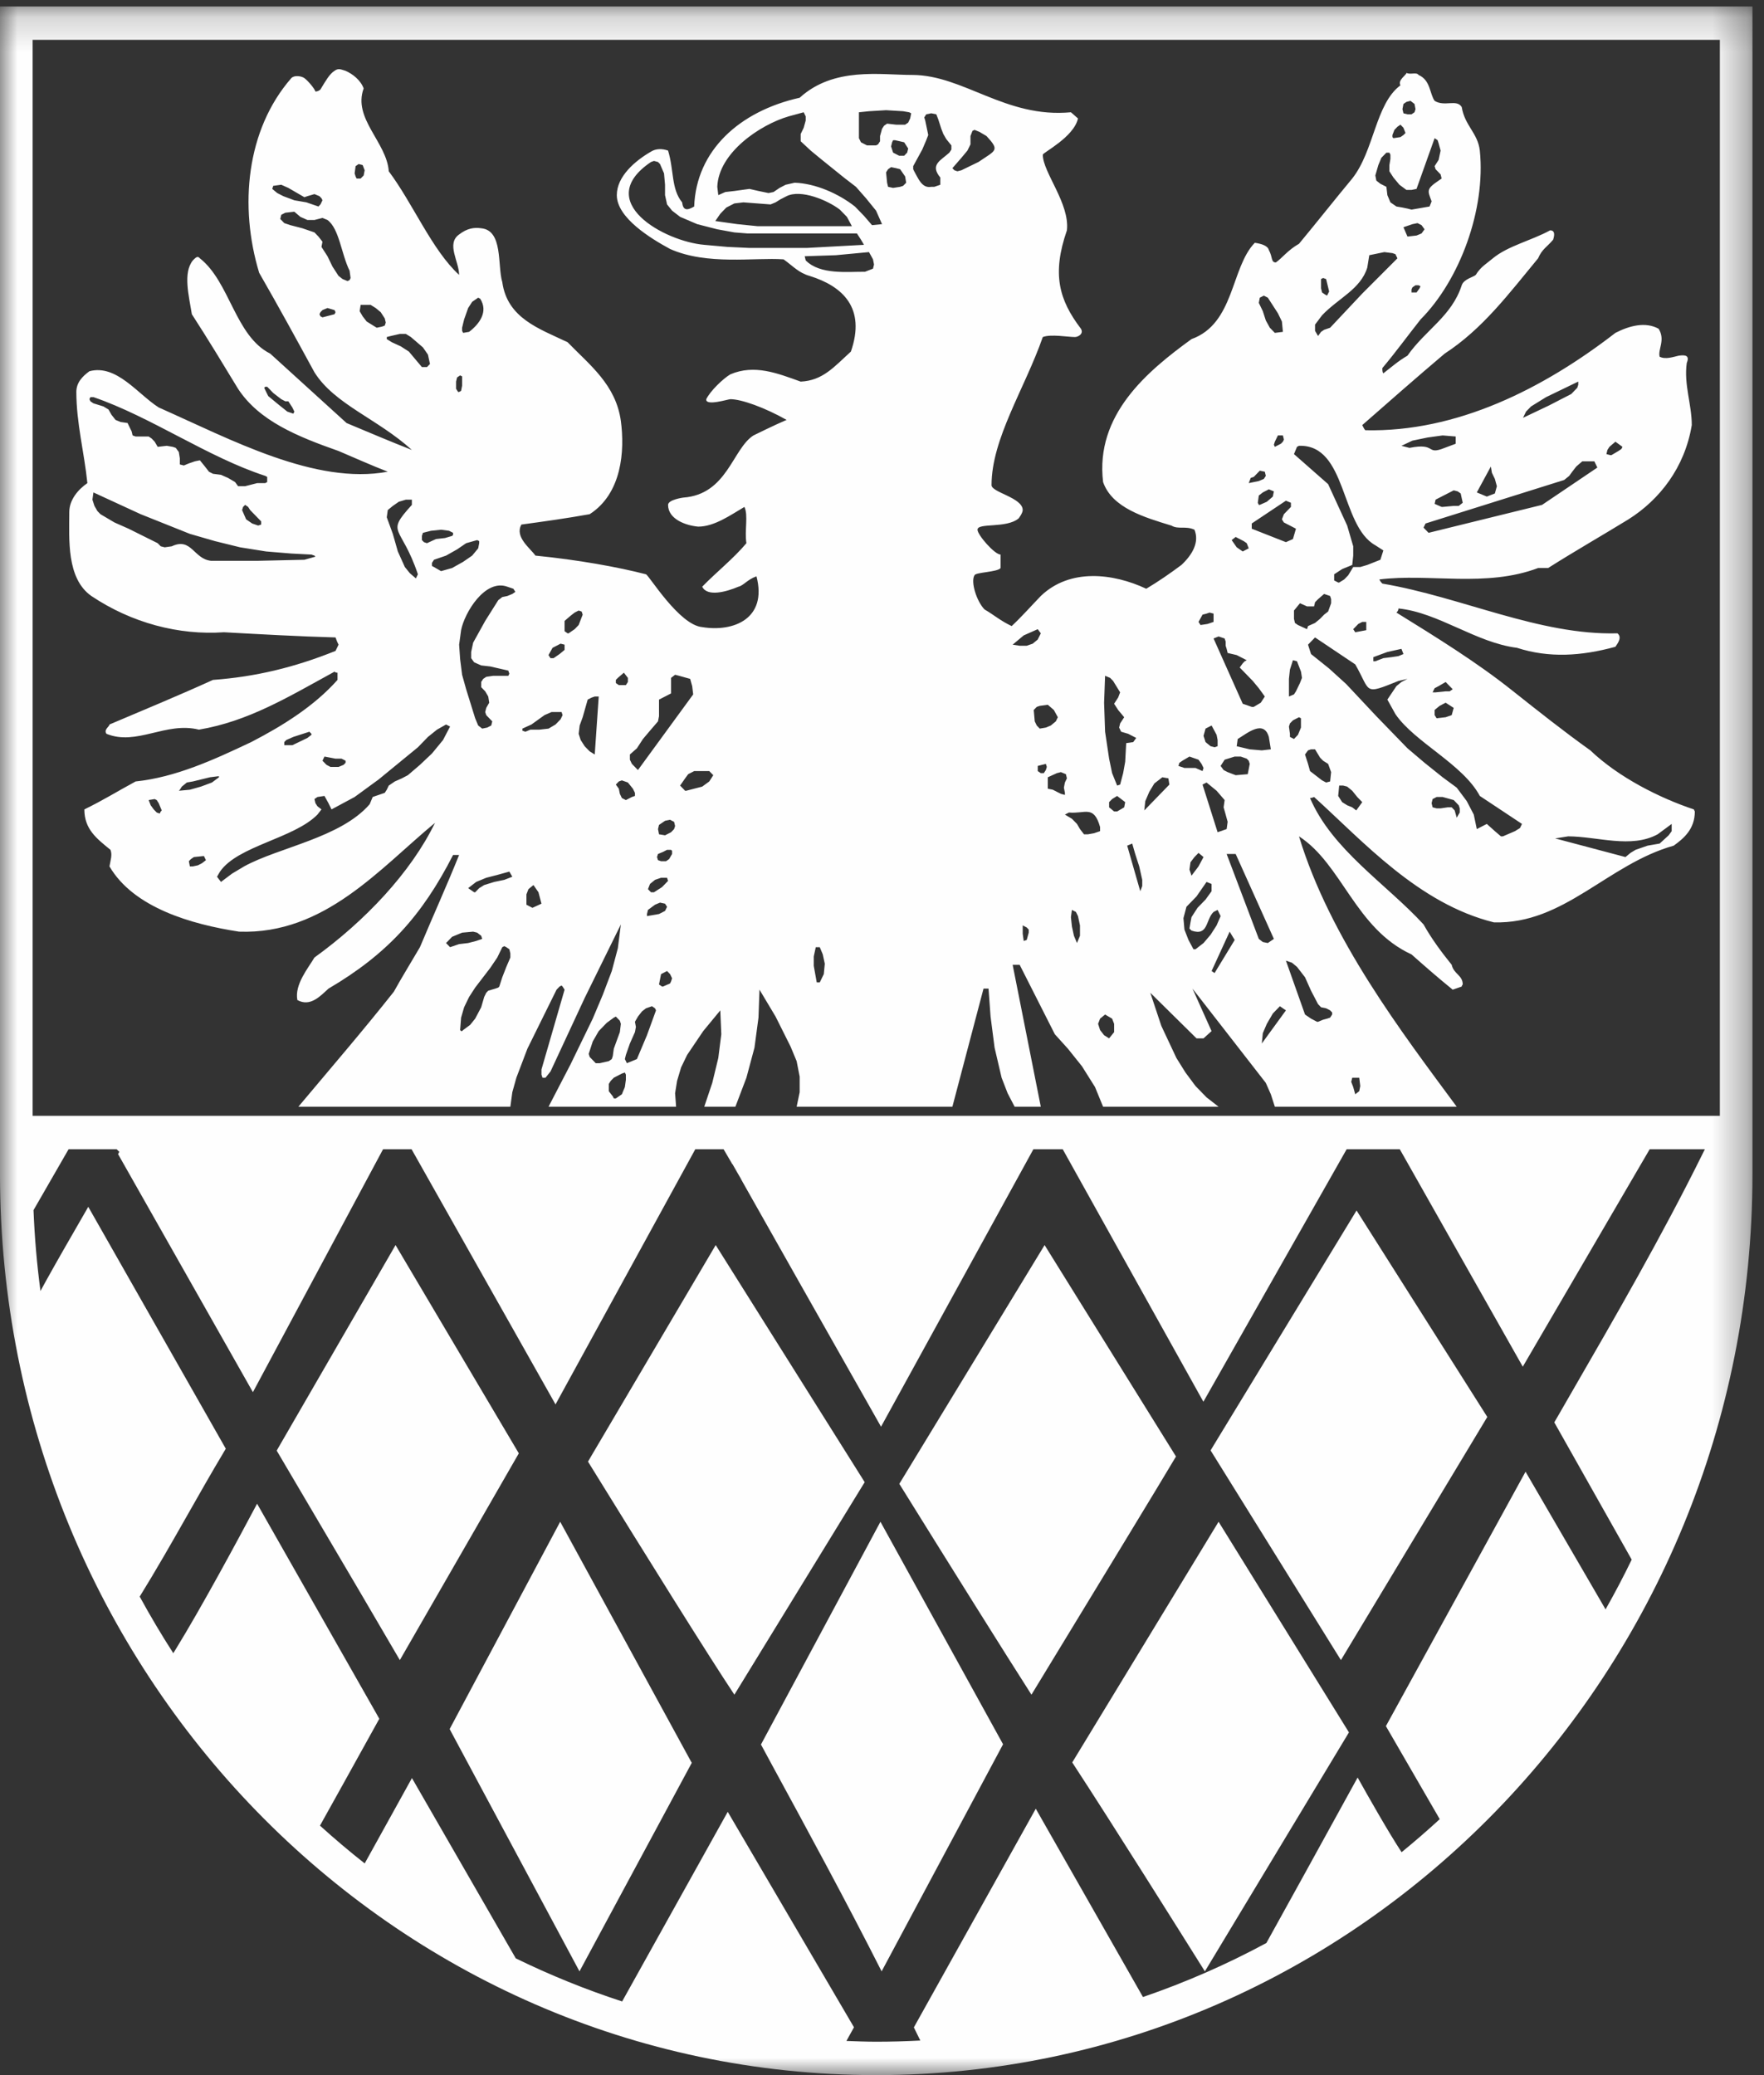 <svg width="51" height="60" viewBox="0 0 51 60" fill="none" xmlns="http://www.w3.org/2000/svg">
<rect x="0" y="0" width="51" height="60" fill="#333333" stroke="none"/>
<path fill-rule="evenodd" clip-rule="evenodd" d="M48.331 24.032L48.244 24.152L47.983 24.391L47.634 24.451L47.286 24.572L47.14 24.661L46.995 24.781L44.962 24.242L45.339 24.182C46.191 24.186 47.153 24.541 47.925 24.123L48.331 23.823V24.032ZM43.945 23.942L43.8 24.032L43.452 24.182H43.394L43.219 24.032L42.986 23.823L42.697 23.972L42.609 23.553L42.406 23.163L42.116 22.774L41.709 22.474L41.186 22.055L40.692 21.636L39.792 20.708L38.921 19.779L38.427 19.33L37.904 18.911L37.817 18.64L38.02 18.431L39.182 19.21C39.642 20.006 39.402 20.105 40.431 19.689L40.692 19.629L40.518 19.719L40.373 19.838L40.111 20.228L40.344 20.648C40.901 21.465 42.291 22.091 42.784 23.014L44.003 23.823L43.945 23.942ZM42.203 23.493L42.116 23.643L42.057 23.433L41.971 23.343H41.854L41.65 23.373H41.535L41.419 23.343L41.39 23.224L41.419 23.104L41.535 23.044H41.709L42.029 23.133L42.174 23.284L42.203 23.373V23.493ZM39.211 23.433L39.095 23.343L38.949 23.284L38.804 23.193L38.689 23.014L38.718 22.714H38.834L38.949 22.744L39.095 22.864L39.24 23.044L39.385 23.193L39.211 23.433ZM38.456 22.595L38.34 22.625L38.223 22.564L37.875 22.295L37.817 22.086L37.73 21.815L37.817 21.696L37.904 21.666H38.02L38.165 21.906L38.253 21.996L38.398 22.086L38.485 22.325L38.456 22.595ZM37.584 19.749L37.468 19.989L37.411 20.078L37.265 20.139V19.629L37.294 19.36L37.381 19.09L37.498 19.12L37.614 19.42L37.642 19.6L37.584 19.749ZM37.613 20.857V21.037L37.526 21.247L37.411 21.367L37.294 21.307V21.217L37.265 21.007L37.294 20.917L37.382 20.827L37.556 20.738L37.613 20.768V20.857ZM37.73 28.256L37.904 28.645L38.107 29.034L38.194 29.124L38.34 29.154L38.456 29.214L38.514 29.274V29.334L38.456 29.424L38.368 29.453L38.253 29.484L38.107 29.544H38.078L37.904 29.453L37.73 29.334L37.178 27.776L37.353 27.836L37.498 27.956L37.73 28.256ZM39.095 31.161H39.298L39.327 31.401L39.298 31.55L39.182 31.64L39.124 31.431L39.066 31.281L39.095 31.161ZM36.481 30.172L36.51 29.873L36.626 29.603L36.8 29.304L37.004 29.094L37.178 29.214L36.481 30.172ZM35.464 24.692H35.725L36.83 27.147L36.655 27.267L36.51 27.238L36.394 27.147L35.464 24.692ZM35.115 28.135L35.029 28.076L35.551 26.938L35.697 27.178L35.115 28.135ZM34.796 27.267L34.564 27.447H34.505L34.361 27.178L34.244 26.878L34.215 26.548L34.302 26.219L34.593 25.919L34.883 25.5L35.028 25.559V25.769L34.855 26.009L34.622 26.249L34.448 26.518L34.419 26.669L34.389 26.848L34.448 26.907C34.94 27.078 34.851 26.595 35.086 26.368L35.203 26.309L35.29 26.488L35.174 26.757L35 27.027L34.796 27.267ZM34.099 22.055L34.186 21.995L34.389 21.875L34.651 21.966L34.738 22.086L34.796 22.205L34.767 22.295L34.564 22.205H34.244L34.07 22.146L34.099 22.055ZM33.083 23.433L33.112 23.164L33.228 22.894L33.373 22.654L33.605 22.474L33.78 22.505L33.809 22.685L33.083 23.433ZM33.024 25.619L32.967 25.769L32.589 24.451L32.734 24.391L32.821 24.692L32.937 25.051L33.024 25.44V25.619ZM32.531 22.026L32.472 22.355L32.385 22.685L32.298 22.714L32.153 22.355L32.066 21.936L31.95 21.157L31.921 20.318L31.95 19.54L32.095 19.6L32.182 19.689L32.385 20.019L32.327 20.169L32.211 20.348L32.327 20.528L32.502 20.738L32.385 20.917L32.356 21.037L32.414 21.157L32.618 21.217L32.85 21.337L32.763 21.457L32.56 21.487L32.531 22.026ZM32.502 23.343L32.298 23.463H32.211L32.066 23.343V23.193L32.153 23.104L32.298 23.014L32.531 23.193L32.502 23.343ZM32.211 29.723V29.843L32.066 30.023L31.921 29.932L31.805 29.783L31.747 29.603L31.805 29.453L31.95 29.334L32.153 29.453L32.211 29.603V29.723ZM31.63 24.092L31.456 24.123H31.34L31.224 23.972L31.137 23.823L30.991 23.674L30.788 23.553L30.904 23.493C31.376 23.537 31.621 23.265 31.805 23.912V24.032L31.63 24.092ZM31.224 27.057L31.137 27.267L31.049 27.057L30.991 26.789L30.962 26.518L30.991 26.309L31.107 26.368L31.166 26.488L31.224 26.757V27.057ZM30.555 22.894L30.439 22.834L30.294 22.804V22.474L30.555 22.355L30.672 22.325L30.817 22.385L30.846 22.505L30.788 22.625L30.759 22.774L30.788 22.924V22.984L30.672 22.953L30.555 22.894ZM30.237 22.265L30.178 22.355H30.091L30.003 22.295V22.146L30.237 22.086L30.265 22.175L30.237 22.265ZM29.916 20.857L29.887 20.528L29.974 20.439L30.061 20.409L30.294 20.378L30.468 20.528L30.584 20.738L30.526 20.857L30.381 20.977L30.237 21.037L30.061 21.067L29.974 20.977L29.916 20.857ZM29.684 18.671H29.48L29.277 18.64L29.597 18.372L30.003 18.192L30.091 18.312L30.003 18.491L29.858 18.611L29.684 18.671ZM29.742 26.967L29.684 27.178L29.597 27.207L29.568 26.997V26.757L29.684 26.817L29.742 26.878V26.967ZM34.767 17.772L34.883 17.742L34.97 17.712L35.086 17.742V17.982L34.912 18.041L34.709 18.072L34.651 17.982L34.767 17.772ZM35.406 18.461L35.436 18.551V18.671L35.464 18.761L35.493 18.88L35.755 18.941L36.045 19.09L35.987 19.12L35.929 19.18L35.842 19.3L36.22 19.689L36.394 19.899L36.568 20.139L36.451 20.318L36.248 20.439H36.19L35.929 20.348L35.086 18.461L35.231 18.402L35.406 18.461ZM35.725 15.526L35.958 15.646L36.045 15.706L36.103 15.855L35.929 15.945L35.755 15.825L35.609 15.616L35.725 15.526ZM36.161 13.818L36.248 13.789L36.336 13.699L36.423 13.609L36.568 13.639L36.597 13.759L36.539 13.848L36.394 13.909L36.103 13.969L36.161 13.818ZM36.423 8.607L36.539 8.548L36.655 8.607L36.946 9.057L37.062 9.296L37.091 9.595L36.858 9.625L36.713 9.476L36.597 9.266L36.51 8.997L36.394 8.757L36.423 8.607ZM37.091 12.771L37.032 12.83L36.858 12.92L36.83 12.86L36.858 12.771L36.946 12.59H37.091L37.12 12.71L37.091 12.771ZM36.365 14.537L36.394 14.328L36.51 14.238L36.684 14.148L36.83 14.208L36.8 14.358L36.626 14.508L36.422 14.598H36.394L36.365 14.537ZM36.132 21.666L35.755 21.577L35.784 21.367C36.051 21.209 36.534 20.793 36.684 21.307L36.742 21.666L36.481 21.696L36.132 21.666ZM35.377 22.265L35.29 22.146L35.406 21.966L35.697 21.875H35.87L36.045 21.936L36.103 21.996L36.132 22.086L36.074 22.385L35.725 22.414L35.493 22.325L35.377 22.265ZM34.796 21.276L34.854 21.067L35.029 20.977L35.174 21.247L35.203 21.397V21.576L35.115 21.606L35 21.576L34.854 21.457L34.796 21.276ZM34.796 24.781L34.651 25.051L34.448 25.32L34.389 25.141L34.419 24.931L34.534 24.781L34.651 24.661L34.796 24.781ZM34.767 22.685L34.883 22.625L35.174 22.864L35.406 23.133L35.377 23.343L35.436 23.553L35.493 23.762L35.464 23.972L35.203 24.063L34.767 22.685ZM37.323 14.537V14.657L37.12 14.867L37.062 15.016L37.12 15.107L37.236 15.167L37.353 15.227L37.468 15.287L37.381 15.586L37.178 15.676L36.19 15.287V15.136L37.178 14.477L37.323 14.537ZM38.485 17.324V17.442L38.398 17.682L38.282 17.772L38.165 17.892L38.02 18.012L37.817 18.102L37.788 18.192L37.526 18.072L37.439 18.012L37.411 17.892V17.653L37.584 17.442L37.788 17.533H37.992L38.02 17.413L38.107 17.324L38.282 17.173L38.456 17.233L38.485 17.324ZM39.501 17.982V18.221L39.182 18.281L39.124 18.192L39.27 18.041L39.385 17.982H39.501ZM37.498 12.92L37.556 12.89C38.951 12.845 38.746 15.2 39.763 15.766L39.995 15.915L39.909 16.185L39.53 16.335L39.327 16.395H39.124L38.979 16.634L38.863 16.754L38.718 16.843H38.689L38.573 16.783V16.605L38.804 16.454L39.095 16.335L39.124 16.065V15.796L38.949 15.197L38.398 13.998L37.411 13.13L37.498 12.92ZM38.02 9.386L38.223 9.116C38.698 8.617 39.334 8.366 39.53 7.738L39.588 7.379L40.024 7.289L40.257 7.319L40.344 7.349L40.402 7.469L39.385 8.488L38.456 9.476L38.282 9.536L38.194 9.595L38.107 9.715L38.02 9.566V9.386ZM38.194 8.068L38.253 8.038L38.34 8.068L38.398 8.307L38.427 8.428L38.368 8.547L38.311 8.517L38.223 8.457L38.194 8.338V8.068ZM39.85 4.773L39.937 4.563L40.083 4.414H40.17L40.199 4.473V4.594L40.17 4.773V4.953L40.286 5.133L40.46 5.342L40.663 5.492H40.809L40.954 5.462L41.477 3.995L41.564 4.054L41.593 4.144L41.65 4.354L41.593 4.623L41.477 4.803L41.505 4.893L41.593 4.983L41.65 5.043L41.68 5.162L41.593 5.222C41.224 5.472 41.277 5.512 41.39 5.822L41.331 5.971L40.809 6.061L40.692 6.031L40.547 6.001L40.373 5.971L40.199 5.851L40.111 5.642L40.083 5.402L39.908 5.313L39.792 5.222L39.763 5.073L39.85 4.773ZM40.257 3.904L40.315 3.755L40.402 3.665L40.49 3.605L40.576 3.695L40.635 3.845L40.576 3.904L40.49 3.964L40.286 3.995L40.257 3.964V3.904ZM40.576 3.006L40.663 2.946L40.78 2.916L40.896 3.006L40.925 3.156L40.896 3.246L40.809 3.305H40.692L40.576 3.276L40.547 3.156L40.576 3.006ZM41.099 6.75L40.954 6.81L40.692 6.84L40.576 6.57L40.837 6.481L40.983 6.451L41.099 6.51L41.186 6.63L41.099 6.75ZM41.041 8.338L40.954 8.457H40.809V8.367L40.837 8.307L40.925 8.248H41.012L41.069 8.277L41.041 8.338ZM40.837 12.74L41.273 12.65L41.709 12.59L42.086 12.621V12.831L41.767 12.95C41.211 13.175 41.548 12.792 40.75 12.95L40.518 12.89L40.837 12.74ZM42.231 14.268L42.29 14.537L42.174 14.628H42.029L41.709 14.657H41.68L41.477 14.568L41.505 14.447L42.029 14.178L42.145 14.208L42.231 14.268ZM43.103 13.489L43.133 13.669L43.219 13.848L43.277 14.058L43.219 14.268L42.986 14.358L42.697 14.238L43.103 13.489ZM44.12 11.901L44.265 11.752L44.701 11.482L45.63 11.033V11.123L45.601 11.213L45.427 11.393L45.136 11.542L44.788 11.722L44.033 12.081L44.12 11.901ZM46.095 13.339L46.182 13.519L44.584 14.598L41.302 15.406L41.157 15.256L41.215 15.136L45.223 13.878L45.369 13.759L45.456 13.639L45.572 13.489L45.746 13.339H46.095ZM46.473 13.01L46.531 12.92L46.704 12.771L46.908 12.92L46.879 12.98L46.792 13.04L46.589 13.16H46.559L46.444 13.13L46.473 13.01ZM40.111 18.851L40.518 18.761L40.576 18.911L40.431 18.971L40.228 19.001L39.995 19.03L39.763 19.12H39.705V19.001L40.111 18.851ZM42.029 20.468L41.971 20.677L41.796 20.738L41.535 20.768L41.477 20.677V20.528L41.622 20.409L41.796 20.318L42.029 20.468ZM41.477 19.899L41.593 19.838L41.796 19.719L42 19.929L41.912 19.989H41.796L41.505 20.019H41.419L41.477 19.899ZM27.68 4.953L27.593 4.923L27.535 4.863L27.796 4.563L27.97 4.354L28.058 4.174V3.934L28.115 3.785L28.174 3.755L28.319 3.814L28.522 3.934C28.913 4.358 28.795 4.338 28.29 4.683L27.796 4.923L27.68 4.953ZM27.506 4.324L27.448 4.413C27.197 4.643 26.876 4.76 27.186 5.133V5.342L27.012 5.402H26.924C26.648 5.453 26.544 5.145 26.431 4.953L26.402 4.893V4.803L26.664 4.324L26.779 4.054L26.837 3.904L26.75 3.485L26.722 3.396L26.779 3.305L26.924 3.276L27.07 3.305L27.128 3.455L27.215 3.725L27.273 3.874L27.36 4.024L27.506 4.204V4.324ZM26.314 3.425L26.257 3.545L26.169 3.605H25.908L25.647 3.575L25.56 3.635L25.501 3.725L25.443 3.934V4.085L25.386 4.174L25.328 4.204H25.066L24.949 4.144L24.892 4.114L24.833 3.995V3.246L25.124 3.216L25.618 3.186L26.111 3.216L26.285 3.246L26.344 3.276L26.314 3.425ZM26.228 4.413L26.141 4.503H25.995L25.821 4.413L25.763 4.234L25.792 4.114L25.821 4.054H25.879L26.141 4.114L26.257 4.294L26.228 4.413ZM26.111 5.373L26.024 5.402L25.821 5.433L25.676 5.402L25.647 5.283L25.618 4.983L25.676 4.893L25.763 4.833L25.908 4.863L26.024 4.893L26.169 5.102L26.199 5.283L26.111 5.373ZM25.211 6.51L24.979 6.241L24.717 5.971C24.243 5.598 23.578 5.304 22.975 5.283L22.714 5.342L22.539 5.433L22.364 5.552L22.219 5.582L21.929 5.522L21.667 5.462L21.232 5.522L20.97 5.552L20.767 5.642L20.738 5.402C20.774 4.416 21.975 3.606 22.8 3.365L23.236 3.246L23.294 3.365V3.485L23.236 3.695L23.149 3.874V4.084L23.439 4.354L23.73 4.594L24.398 5.133L24.747 5.402L25.037 5.732L25.328 6.091L25.501 6.481L25.211 6.51ZM25.24 7.768L25.008 7.858C24.5 7.852 23.714 7.953 23.294 7.529L23.265 7.409L24.166 7.379L25.124 7.289L25.24 7.499L25.269 7.648L25.24 7.768ZM20.68 6.391L20.825 6.181L20.999 6.001L21.232 5.882L21.493 5.851L22.278 5.911L22.423 5.851L22.568 5.761L22.742 5.672C23.154 5.465 23.928 5.789 24.281 6.061L24.485 6.27L24.63 6.54H21.9L21.319 6.481L20.68 6.391ZM21.667 7.169L21.028 7.139L20.361 7.079C19.215 6.982 17.12 5.83 18.821 4.684L18.908 4.653L19.024 4.684L19.082 4.743L19.198 5.013L19.227 5.342V5.642L19.286 5.911L19.431 6.091L19.663 6.27L20.157 6.481L20.738 6.63L21.232 6.72L21.61 6.75H24.775L24.892 6.93L24.979 7.079L23.323 7.169H21.667ZM23.817 28.166L23.701 28.405H23.613L23.527 27.926V27.656L23.585 27.387H23.701L23.788 27.596L23.846 27.866L23.817 28.166ZM20.506 22.595L20.302 22.744L19.838 22.864H19.808L19.663 22.714L19.808 22.505L19.896 22.385L20.07 22.295H20.506L20.622 22.414L20.506 22.595ZM18.444 22.265L18.269 22.086L18.211 21.966V21.815L18.414 21.636L18.589 21.367L18.792 21.127L19.024 20.857L19.053 20.708V20.229L19.227 20.139L19.402 20.049V19.6L19.518 19.51L19.634 19.54L19.954 19.629L20.012 19.838L20.041 20.078L18.444 22.265ZM19.489 23.972L19.402 24.063L19.228 24.152L19.053 24.123L19.024 23.972L19.053 23.852L19.228 23.732L19.373 23.703L19.489 23.763L19.518 23.883L19.489 23.972ZM19.402 28.375L19.373 28.435L19.169 28.525H19.141L19.053 28.465L19.112 28.166L19.286 28.076L19.373 28.166L19.431 28.286L19.402 28.375ZM18.995 24.781L19.024 24.692L19.169 24.632L19.286 24.572H19.402L19.431 24.601V24.692L19.344 24.841L19.257 24.901H19.111L19.024 24.871L18.995 24.781ZM19.112 25.38H19.286L19.315 25.47L19.14 25.65L18.908 25.799H18.821L18.734 25.709L18.792 25.559L18.937 25.44L19.112 25.38ZM18.705 26.488V26.428L18.734 26.309L18.937 26.159L19.082 26.098L19.227 26.129L19.286 26.219L19.227 26.339L19.053 26.428L18.705 26.488ZM18.705 29.932L18.414 30.622L18.124 30.741L18.066 30.622L18.095 30.502L18.211 30.172L18.357 29.843L18.385 29.693L18.357 29.544L18.444 29.393L18.56 29.244L18.676 29.154L18.85 29.094L18.937 29.154L18.966 29.214L18.705 29.932ZM18.095 31.221L18.066 31.431L17.979 31.64L17.805 31.76H17.746L17.717 31.7L17.601 31.55V31.34L17.659 31.25L17.746 31.161L17.979 31.041L18.066 31.011L18.095 31.071V31.221ZM17.223 30.741L17.108 30.622L17.049 30.562L17.02 30.472L17.137 30.113L17.31 29.813L17.543 29.573L17.746 29.424L17.805 29.393L17.863 29.453L17.921 29.513L17.95 29.603L17.921 29.843L17.833 30.083L17.746 30.322L17.717 30.532L17.688 30.622L17.601 30.682L17.34 30.741H17.223ZM17.921 22.953L17.891 22.804L17.805 22.685L17.891 22.595L17.979 22.564L18.153 22.625L18.298 22.804L18.357 22.924V23.014L18.269 23.044L18.095 23.134L17.979 23.074L17.921 22.953ZM17.195 21.815L17.049 21.726L16.904 21.577L16.788 21.396L16.73 21.217L16.759 20.977L16.846 20.738L16.991 20.228L17.108 20.169L17.195 20.139H17.31L17.195 21.815ZM16.439 18.312H16.41L16.323 18.251V17.953L16.497 17.803L16.614 17.712L16.73 17.653L16.817 17.682L16.846 17.772L16.73 18.072L16.614 18.192L16.439 18.312ZM16.323 18.791L16.178 18.911L16.004 19.031H15.916L15.858 18.941L15.975 18.731L16.207 18.611L16.323 18.64V18.791ZM16.207 20.798L16.061 20.948L15.859 21.067L15.597 21.097H15.335L15.19 21.157L15.103 21.127V21.067L15.365 20.948L15.742 20.677L15.945 20.588H16.236L16.265 20.677L16.207 20.798ZM15.393 26.249L15.22 26.159V25.859L15.278 25.709L15.423 25.59L15.568 25.799L15.655 26.129L15.393 26.249ZM17.805 19.659L17.863 19.6L18.037 19.45L18.153 19.6V19.719L18.095 19.809H17.891L17.805 19.749V19.659ZM14.813 17.173L14.668 17.233L14.522 17.263L14.406 17.353L14.028 17.953L13.68 18.581L13.622 18.851V19.031L13.709 19.15L13.912 19.24L14.174 19.27L14.435 19.33L14.696 19.39L14.726 19.48L14.696 19.54H14.261L14.058 19.57L13.97 19.629L13.912 19.719V19.869L14.028 19.989L14.116 20.139L14.144 20.318L14.058 20.468L14.028 20.588L14.058 20.677L14.174 20.798L14.232 20.857L14.203 20.977L14.086 21.037L13.941 21.067L13.825 20.977L13.738 20.768L13.477 19.929L13.36 19.51L13.303 19.06L13.274 18.64L13.331 18.221C13.428 17.719 14.022 16.729 14.668 16.964L14.842 17.023L14.9 17.113L14.813 17.173ZM14.58 25.44L14.29 25.5L13.999 25.59L13.854 25.68L13.738 25.799H13.709L13.535 25.68L13.651 25.59L13.767 25.5L14.058 25.38L14.406 25.29L14.726 25.201L14.812 25.35L14.58 25.44ZM14.755 27.686L14.639 27.956L14.522 28.256L14.435 28.525L14.406 28.555L14.319 28.585L14.116 28.645L14.058 28.705L13.999 28.825L13.912 29.124L13.738 29.453L13.593 29.633L13.39 29.783L13.36 29.813H13.331L13.303 29.783L13.331 29.424L13.418 29.124L13.563 28.825L13.738 28.555L14.174 27.986L14.377 27.686L14.522 27.387L14.58 27.357L14.639 27.387L14.726 27.447L14.755 27.566V27.686ZM13.012 27.387L12.896 27.267L12.983 27.178L13.07 27.087L13.36 26.967L13.68 26.938L13.796 26.967L13.912 27.057L13.941 27.147L13.767 27.207L13.535 27.267L13.273 27.298L13.012 27.387ZM13.07 16.424L12.751 16.514L12.547 16.395L12.489 16.365V16.275L12.547 16.185L12.896 16.065L13.215 15.885L13.477 15.706L13.796 15.616L13.854 15.646V15.706L13.825 15.855L13.651 16.065L13.39 16.245L13.07 16.424ZM12.809 21.397L12.489 21.786L12.141 22.115L11.792 22.414L11.618 22.505L11.415 22.595L11.24 22.714L11.182 22.834L11.124 22.924L10.775 23.044L10.688 23.253C9.849 24.225 8.064 24.498 7.058 25.051L6.709 25.26L6.389 25.5L6.274 25.35L6.361 25.201C6.877 24.454 8.495 24.246 9.178 23.553L9.294 23.403L9.178 23.313L9.12 23.224L9.091 23.104L9.178 23.044L9.381 23.014L9.497 23.224L9.585 23.403L10.253 23.044L10.95 22.535L12.082 21.607L12.373 21.307L12.634 21.097L12.896 20.948L13.012 21.007L12.809 21.397ZM5.808 22.744L5.489 22.834L5.17 22.864L5.199 22.834L5.257 22.744L5.402 22.625L5.576 22.595L6.07 22.474L6.302 22.445H6.331V22.474L6.128 22.625L5.808 22.744ZM5.838 24.96L5.721 25.02L5.576 25.051H5.489L5.46 24.9L5.518 24.841L5.605 24.781L5.896 24.751L5.954 24.871L5.838 24.96ZM4.647 23.463L4.618 23.523L4.531 23.493L4.444 23.403L4.357 23.284L4.298 23.133L4.472 23.104L4.531 23.133L4.589 23.224L4.676 23.433L4.647 23.463ZM8.219 21.457L8.277 21.397L8.481 21.307L8.945 21.157L9.004 21.217V21.247L8.888 21.337L8.452 21.547H8.219V21.457ZM9.381 21.875L9.701 21.936H9.875L9.991 21.995V22.055L9.933 22.115L9.788 22.175H9.555L9.44 22.115L9.323 21.995L9.381 21.875ZM11.211 14.748L11.357 14.628L11.53 14.508L11.734 14.447H11.908V14.598C11.128 15.458 11.596 15.156 12.082 16.605L12.024 16.724L11.85 16.574L11.705 16.395L11.502 15.945L11.357 15.436L11.182 14.957L11.211 14.748ZM11.821 10.165L11.588 10.015L11.327 9.895L11.182 9.804V9.745L11.298 9.715L11.56 9.655H11.734L11.879 9.745L12.228 10.045L12.373 10.254L12.431 10.525L12.344 10.614H12.198L11.821 10.165ZM11.124 9.415L11.037 9.446L10.891 9.476L10.601 9.296L10.485 9.146L10.398 8.997L10.427 8.816H10.717L10.862 8.906L11.007 9.026L11.124 9.206L11.153 9.326L11.124 9.415ZM10.281 5.102L10.253 5.013L10.281 4.804L10.369 4.743L10.485 4.773L10.543 4.923L10.514 5.073L10.427 5.162H10.31L10.281 5.102ZM10.107 8.098L10.049 8.128L9.904 8.068L9.788 7.978L9.613 7.708L9.468 7.409L9.294 7.139L9.323 6.989L9.207 6.84L9.091 6.72L8.742 6.6L8.394 6.51L8.219 6.451L8.103 6.331L8.132 6.211L8.248 6.151L8.509 6.121L8.684 6.27L8.888 6.361H9.091L9.323 6.301L9.468 6.361C9.809 6.612 9.868 7.345 10.107 7.828L10.136 8.038L10.107 8.098ZM9.672 9.086L9.555 9.116L9.323 9.176L9.265 9.146L9.236 9.086L9.265 9.026L9.323 8.966L9.468 8.906L9.672 8.966L9.701 9.026L9.672 9.086ZM7.871 5.462L7.9 5.373L8.132 5.342L8.336 5.433L8.8 5.702L8.888 5.672L9.091 5.612L9.236 5.672L9.294 5.732L9.323 5.791L9.265 5.911L9.207 5.971L8.858 5.851L8.509 5.791L8.191 5.672L8.016 5.582L7.871 5.462ZM12.751 15.316L12.983 15.347L13.099 15.406V15.466L13.07 15.496L12.867 15.556L12.605 15.586L12.344 15.706L12.257 15.676L12.198 15.615V15.496L12.228 15.406L12.46 15.347L12.751 15.316ZM13.186 11.033L13.215 10.913L13.303 10.854L13.36 10.883V11.153L13.331 11.302L13.273 11.333H13.244L13.186 11.242V11.033ZM13.36 9.476L13.418 9.236L13.535 8.906L13.651 8.727L13.825 8.607L13.883 8.637C14.126 9.014 13.856 9.371 13.563 9.595L13.39 9.625L13.36 9.566V9.476ZM8.8 16.185L7.464 16.215H6.099C5.597 16.161 5.535 15.526 4.966 15.796L4.763 15.825L4.647 15.796L4.559 15.706L3.717 15.287L3.31 15.107L2.904 14.867L2.817 14.778L2.73 14.628L2.672 14.447L2.701 14.238L4.066 14.867L5.489 15.436L6.215 15.646L6.941 15.825L7.696 15.945L8.423 16.005L9.004 16.035L9.091 16.065L9.12 16.095L8.8 16.185ZM7.551 15.076V15.167L7.464 15.196L7.29 15.136L7.116 15.016L6.999 14.748L7.028 14.657L7.087 14.598L7.174 14.657L7.232 14.748L7.551 15.076ZM2.614 11.603L2.585 11.542L2.614 11.482H2.701C4.359 12.05 6.008 13.22 7.668 13.759L7.725 13.789V13.938L7.668 13.969H7.435L7.087 14.058H6.883L6.796 13.938L6.593 13.819L6.389 13.729L6.157 13.699L6.041 13.639L5.925 13.489L5.779 13.309L5.634 13.339L5.46 13.399L5.315 13.459L5.199 13.429V13.25L5.17 13.07L5.082 12.95L4.995 12.92L4.821 12.89L4.559 12.92L4.472 12.771L4.386 12.681L4.298 12.621H3.921L3.834 12.59L3.805 12.471L3.746 12.351L3.688 12.231L3.485 12.201L3.34 12.141L3.223 11.992L3.137 11.841L2.991 11.752L2.701 11.662L2.614 11.603ZM8.481 11.961L8.306 11.901L8.045 11.692L7.755 11.452L7.696 11.333L7.638 11.213L7.668 11.183H7.726L7.9 11.363L8.132 11.542L8.248 11.603H8.336L8.452 11.781L8.51 11.901L8.481 11.961ZM48.971 23.403C47.983 23.074 46.792 22.474 45.979 21.696C45.223 21.157 44.469 20.559 43.713 19.959C42.697 19.15 41.535 18.431 40.373 17.712C40.402 17.682 40.431 17.653 40.431 17.593C41.593 17.712 42.667 18.581 43.858 18.731C44.788 19.031 45.718 18.971 46.704 18.701C46.763 18.611 46.908 18.431 46.763 18.312C44.498 18.372 42.261 17.263 39.966 16.874C39.937 16.843 39.908 16.815 39.879 16.754C41.331 16.574 42.958 16.994 44.469 16.424H44.758C45.514 15.945 46.298 15.496 47.082 15.016C47.983 14.447 48.709 13.519 48.912 12.291C48.912 11.692 48.68 11.123 48.767 10.494C48.854 10.284 48.738 10.254 48.535 10.284C48.39 10.314 48.157 10.404 47.983 10.314C47.925 10.104 48.157 9.835 47.954 9.506C47.576 9.296 47.111 9.415 46.704 9.625C44.614 11.242 42.116 12.5 39.473 12.44C39.443 12.411 39.414 12.351 39.385 12.291C40.17 11.603 40.954 10.913 41.767 10.225C42.871 9.506 43.626 8.488 44.469 7.469C44.584 7.199 44.73 7.139 44.904 6.93C44.962 6.75 44.933 6.66 44.817 6.66C44.265 6.96 43.597 7.109 43.161 7.469C42.986 7.619 42.813 7.708 42.667 7.948C42.609 8.008 42.319 8.068 42.261 8.248C41.971 9.146 41.215 9.536 40.692 10.284C40.431 10.434 40.228 10.614 39.995 10.794C39.966 10.764 39.966 10.703 39.966 10.643C40.344 10.195 40.692 9.715 41.071 9.236C42.203 8.098 42.958 6.061 42.784 4.354C42.725 3.845 42.348 3.635 42.261 3.096C42.116 2.856 41.767 3.096 41.477 2.916C41.331 2.707 41.36 2.317 41.012 2.167C40.954 2.077 40.78 2.167 40.663 2.108C40.663 2.167 40.402 2.317 40.489 2.467C39.763 3.006 39.734 4.354 39.095 5.162C38.573 5.791 38.078 6.42 37.556 7.049C37.236 7.229 37.062 7.469 36.887 7.588C36.742 7.588 36.8 7.439 36.684 7.229C36.655 7.109 36.481 7.049 36.278 7.02C35.581 7.738 35.697 9.356 34.448 9.805C33.169 10.734 31.659 11.992 31.892 13.938C32.153 14.687 33.083 14.957 33.867 15.197C34.07 15.316 34.274 15.197 34.534 15.316C34.68 15.676 34.477 16.035 34.157 16.335C33.838 16.574 33.489 16.815 33.14 17.023C32.182 16.574 30.933 16.424 30.091 17.233C29.801 17.533 29.539 17.832 29.249 18.102C28.929 17.953 28.726 17.772 28.465 17.622C28.232 17.384 28.058 16.815 28.174 16.634C28.203 16.544 28.842 16.544 28.929 16.424V16.035C28.755 16.035 28.261 15.466 28.261 15.316C28.261 15.107 29.103 15.287 29.452 14.987C29.452 14.987 29.568 14.837 29.568 14.748C29.568 14.388 28.667 14.238 28.667 14.028C28.667 12.681 29.626 11.242 30.149 9.745C30.381 9.655 30.875 9.745 31.078 9.745C31.166 9.745 31.34 9.655 31.252 9.506C30.613 8.667 30.41 7.918 30.846 6.66C30.933 5.882 30.149 4.983 30.149 4.473C30.149 4.413 31.049 3.964 31.166 3.425L30.962 3.246C29.074 3.425 27.854 2.167 26.373 2.167C25.443 2.167 24.108 1.927 23.12 2.826C21.377 3.216 20.128 4.354 20.07 5.971C19.866 6.091 19.75 6.091 19.721 5.851C19.402 5.462 19.489 4.923 19.315 4.354C19.141 4.294 18.966 4.294 18.821 4.384C18.357 4.653 17.833 5.102 17.833 5.642C17.833 6.301 18.821 6.9 19.373 7.199C20.448 7.678 21.813 7.439 22.655 7.499C22.945 7.708 23.091 7.888 23.41 7.979C24.369 8.278 25.037 8.906 24.601 10.165C24.108 10.614 23.788 11.003 23.149 11.034C22.481 10.794 21.813 10.525 21.115 10.824C20.912 10.943 20.535 11.302 20.419 11.542C20.39 11.752 21.058 11.542 21.115 11.542C21.435 11.542 22.103 11.781 22.742 12.141C22.452 12.261 21.784 12.59 21.784 12.59C21.174 12.98 21.028 14.298 19.75 14.388C19.75 14.388 19.315 14.447 19.315 14.598C19.315 15.016 19.838 15.197 20.186 15.227C20.651 15.227 21.115 14.897 21.522 14.657C21.639 14.897 21.522 15.347 21.58 15.706C21.203 16.155 20.709 16.544 20.302 16.964C20.448 17.263 20.999 17.113 21.348 16.964C21.493 16.934 21.61 16.754 21.871 16.664C22.191 17.892 21.203 18.281 20.302 18.132C19.634 18.072 18.763 16.634 18.676 16.605C17.863 16.395 16.701 16.185 15.48 16.065C15.335 15.855 14.871 15.526 15.075 15.167C15.742 15.076 16.381 14.987 17.049 14.867C17.979 14.268 18.066 13.04 17.95 12.172C17.805 11.123 17.049 10.554 16.41 9.895C15.597 9.506 14.668 9.206 14.522 8.158C14.377 7.678 14.551 6.66 13.912 6.6C13.709 6.57 13.506 6.6 13.273 6.78C12.896 7.049 13.273 7.559 13.273 7.948C12.489 7.229 11.937 5.882 11.24 4.953C11.182 4.114 10.194 3.425 10.514 2.557C10.427 2.317 10.194 2.137 9.991 2.048C9.875 2.017 9.788 1.958 9.672 2.048C9.526 2.137 9.41 2.347 9.265 2.586C9.236 2.617 9.178 2.647 9.12 2.647C9.091 2.557 8.916 2.347 8.8 2.258C8.713 2.198 8.51 2.167 8.423 2.258C7.116 3.755 6.912 5.971 7.493 7.888C8.045 8.847 8.568 9.805 9.091 10.764C9.672 11.692 10.921 12.112 11.908 13.01C11.298 12.771 10.659 12.5 10.02 12.232C9.294 11.573 8.568 10.913 7.813 10.225C6.796 9.715 6.651 8.158 5.779 7.469C5.721 7.409 5.692 7.409 5.576 7.529C5.286 7.888 5.46 8.548 5.547 9.086C6.012 9.805 6.448 10.525 6.883 11.242C7.493 12.172 8.597 12.621 9.788 13.04C10.281 13.25 10.746 13.459 11.211 13.639C9.12 14.028 6.68 12.71 4.588 11.781C3.979 11.393 3.369 10.525 2.585 10.734C2.381 10.883 2.207 11.063 2.207 11.333C2.207 12.232 2.439 13.1 2.526 13.969C2.265 14.148 2.003 14.447 2.003 14.807C2.003 15.586 1.916 16.724 2.642 17.233C3.805 18.012 5.169 18.372 6.476 18.281C7.58 18.342 8.655 18.402 9.701 18.431C9.73 18.521 9.758 18.581 9.788 18.64C9.758 18.701 9.73 18.761 9.701 18.82C8.51 19.3 7.377 19.57 6.157 19.659C5.169 20.109 4.153 20.528 3.165 20.948C3.165 21.007 2.991 21.097 3.078 21.217C3.95 21.576 4.792 20.857 5.751 21.097C7.174 20.857 8.307 20.169 9.672 19.42C9.701 19.45 9.73 19.45 9.758 19.45V19.659C9.091 20.409 8.19 20.977 7.261 21.457C6.186 21.966 5.082 22.474 3.921 22.595C3.369 22.894 2.991 23.134 2.439 23.403C2.439 23.973 2.788 24.242 3.194 24.572C3.253 24.721 3.194 24.871 3.165 25.051C3.863 26.249 5.547 26.729 6.912 26.938C9.381 27.027 10.979 25.111 12.576 23.792C11.879 25.23 10.543 26.638 9.091 27.686C8.916 27.986 8.51 28.465 8.597 28.915C8.974 29.124 9.265 28.794 9.497 28.585C11.182 27.596 12.198 26.488 13.099 24.721H13.273C12.925 25.59 12.518 26.488 12.141 27.387C11.879 27.836 11.618 28.256 11.386 28.675C10.485 29.813 9.555 30.891 8.626 32H14.755L14.812 31.58L14.929 31.161L15.248 30.322L16.091 28.615L16.178 28.525L16.236 28.495L16.265 28.525L16.323 28.615L15.655 30.922V31.071L15.684 31.161H15.771L15.916 30.981L16.904 28.855L17.95 26.729L17.863 27.417L17.688 28.076L17.427 28.765L17.137 29.453L16.497 30.771L15.859 32H19.547L19.518 31.61L19.576 31.25L19.692 30.862L19.866 30.502L20.331 29.813L20.825 29.214L20.854 29.904L20.767 30.591L20.593 31.31L20.361 32H21.261L21.58 31.161L21.813 30.292L21.929 29.424L21.958 28.615L22.423 29.393L22.858 30.263L23.032 30.682L23.12 31.131V31.58L23.032 32H27.535L28.435 28.585H28.58L28.639 29.393L28.755 30.292L28.958 31.161L29.132 31.61L29.335 32H30.091L29.277 27.896H29.48L30.497 29.904L30.875 30.322L31.282 30.831L31.659 31.431L31.892 32H35.231L34.883 31.729L34.564 31.401L34.274 31.011L34.012 30.591L33.576 29.663L33.257 28.705L34.593 30.023H34.796L35.028 29.813L34.477 28.585L36.596 31.31L36.742 31.64L36.858 32H42.116C40.547 29.873 38.456 27.147 37.556 24.182C38.804 24.99 39.182 26.848 40.809 27.596C41.215 27.956 41.593 28.286 42 28.615C42.086 28.585 42.174 28.555 42.261 28.525C42.261 28.525 42.261 28.495 42.29 28.465C42.29 28.195 42.029 28.166 41.971 27.896C41.68 27.536 41.39 27.147 41.157 26.729C40.083 25.559 38.514 24.572 37.875 23.074C37.875 23.074 37.933 23.074 37.992 23.044C39.414 24.331 41.012 26.129 43.19 26.669C45.223 26.729 46.473 24.99 48.39 24.451C48.68 24.242 49 23.973 49 23.463L48.971 23.403V23.403Z" fill="#FEFEFE"/>
<mask id="mask0" mask-type="alpha" maskUnits="userSpaceOnUse" x="0" y="0" width="51" height="60">
<path fill-rule="evenodd" clip-rule="evenodd" d="M0 0.187H50.666V60H0V0.187Z" fill="white"/>
</mask>
<g mask="url(#mask0)">
<path fill-rule="evenodd" clip-rule="evenodd" d="M49.209 33.393C48.039 35.754 46.702 38.071 45.408 40.31L45.052 40.928L44.937 41.126C45.873 42.785 46.709 44.265 47.175 45.095C46.938 45.585 46.685 46.064 46.419 46.534L46.345 46.405L44.106 42.553C43.646 43.391 41.836 46.693 40.069 49.908L40.101 49.965L41.625 52.599C41.267 52.929 40.899 53.246 40.522 53.555L40.518 53.548C40.14 52.973 39.554 51.938 39.251 51.395C38.132 53.433 37.126 55.256 36.613 56.18C35.473 56.795 34.281 57.318 33.045 57.742L29.946 52.297L26.421 58.62L26.562 58.907L26.608 59C26.185 59.022 25.76 59.034 25.333 59.034C25.044 59.034 24.757 59.022 24.471 59.012L24.528 58.909L24.69 58.617L21.04 52.387C19.842 54.537 18.698 56.592 17.987 57.87C16.929 57.525 15.902 57.108 14.912 56.624L11.91 51.411L10.544 53.879C10.099 53.529 9.669 53.164 9.251 52.786C9.544 52.262 10.198 51.086 10.966 49.697L10.89 49.561L7.433 43.478C6.889 44.503 5.834 46.464 5.067 47.709L5.01 47.8C4.667 47.268 4.344 46.722 4.039 46.164C4.515 45.394 4.97 44.596 5.41 43.821C5.752 43.218 6.107 42.593 6.471 41.984L6.528 41.888L2.552 34.894C2.495 34.994 2.435 35.096 2.377 35.198C2.023 35.811 1.657 36.446 1.326 37.043L1.17 37.328C1.068 36.559 1 35.78 0.969 34.99L1.983 33.229H3.372L3.449 33.304L3.413 33.37L3.485 33.496C4.948 36.079 6.224 38.333 7.312 40.253L11.075 33.229H11.899L16.061 40.607L20.102 33.229H20.92L21.175 33.665L21.178 33.66L21.315 33.901L21.42 34.081L21.419 34.084L21.492 34.215C22.252 35.561 23.839 38.372 25.472 41.252L29.877 33.229H30.725L34.792 40.53L38.934 33.229H40.47L44.026 39.516L47.695 33.229H49.29L49.209 33.393ZM0.943 32.263H49.724V1.152H0.943V32.263ZM0 0.187V33.952C0 48.337 11.341 60 25.333 60C39.324 60 50.666 48.337 50.666 33.952L50.666 0.187H0V0.187Z" fill="#FEFEFE"/>
</g>
<path fill-rule="evenodd" clip-rule="evenodd" d="M25.455 44C24.862 45.102 23.466 47.705 22 50.442L22.03 50.495L22.317 51.026C23.375 52.971 24.465 54.977 25.489 57C26.096 55.864 27.512 53.22 29 50.434L28.899 50.25L25.455 44" fill="#FEFEFE"/>
<path fill-rule="evenodd" clip-rule="evenodd" d="M34 42.113L30.201 36C29.127 37.766 27.15 41.017 26.054 42.816L26 42.903C27.57 45.43 29.058 47.808 29.821 49C31.78 45.782 33.626 42.747 33.91 42.262L34 42.113" fill="#FEFEFE"/>
<path fill-rule="evenodd" clip-rule="evenodd" d="M35.231 44L31 50.959L31.045 51.028C32.157 52.731 34.084 55.801 34.835 57L39 50.09L38.893 49.917L35.231 44" fill="#FEFEFE"/>
<path fill-rule="evenodd" clip-rule="evenodd" d="M25 42.856L20.692 36L17.119 42.058L17 42.261C18.724 45.054 20.452 47.826 21.232 49L24.907 43.006L25 42.856" fill="#FEFEFE"/>
<path fill-rule="evenodd" clip-rule="evenodd" d="M16.196 44L13 49.994L13.051 50.09L16.754 57L20 50.971L19.942 50.866C19.906 50.801 18.108 47.502 16.196 44" fill="#FEFEFE"/>
<path fill-rule="evenodd" clip-rule="evenodd" d="M15 42.022C13.474 39.44 12.038 37.015 11.436 36L8.065 41.829L8 41.943C9.948 45.246 11.139 47.273 11.56 48C13.16 45.224 14.868 42.25 14.898 42.199L15 42.022" fill="#FEFEFE"/>
<path fill-rule="evenodd" clip-rule="evenodd" d="M35.1 41.771L35 41.937L38.768 48L42.905 41.128L43 40.97L39.22 35L35.1 41.771Z" fill="#FEFEFE"/>
</svg>
